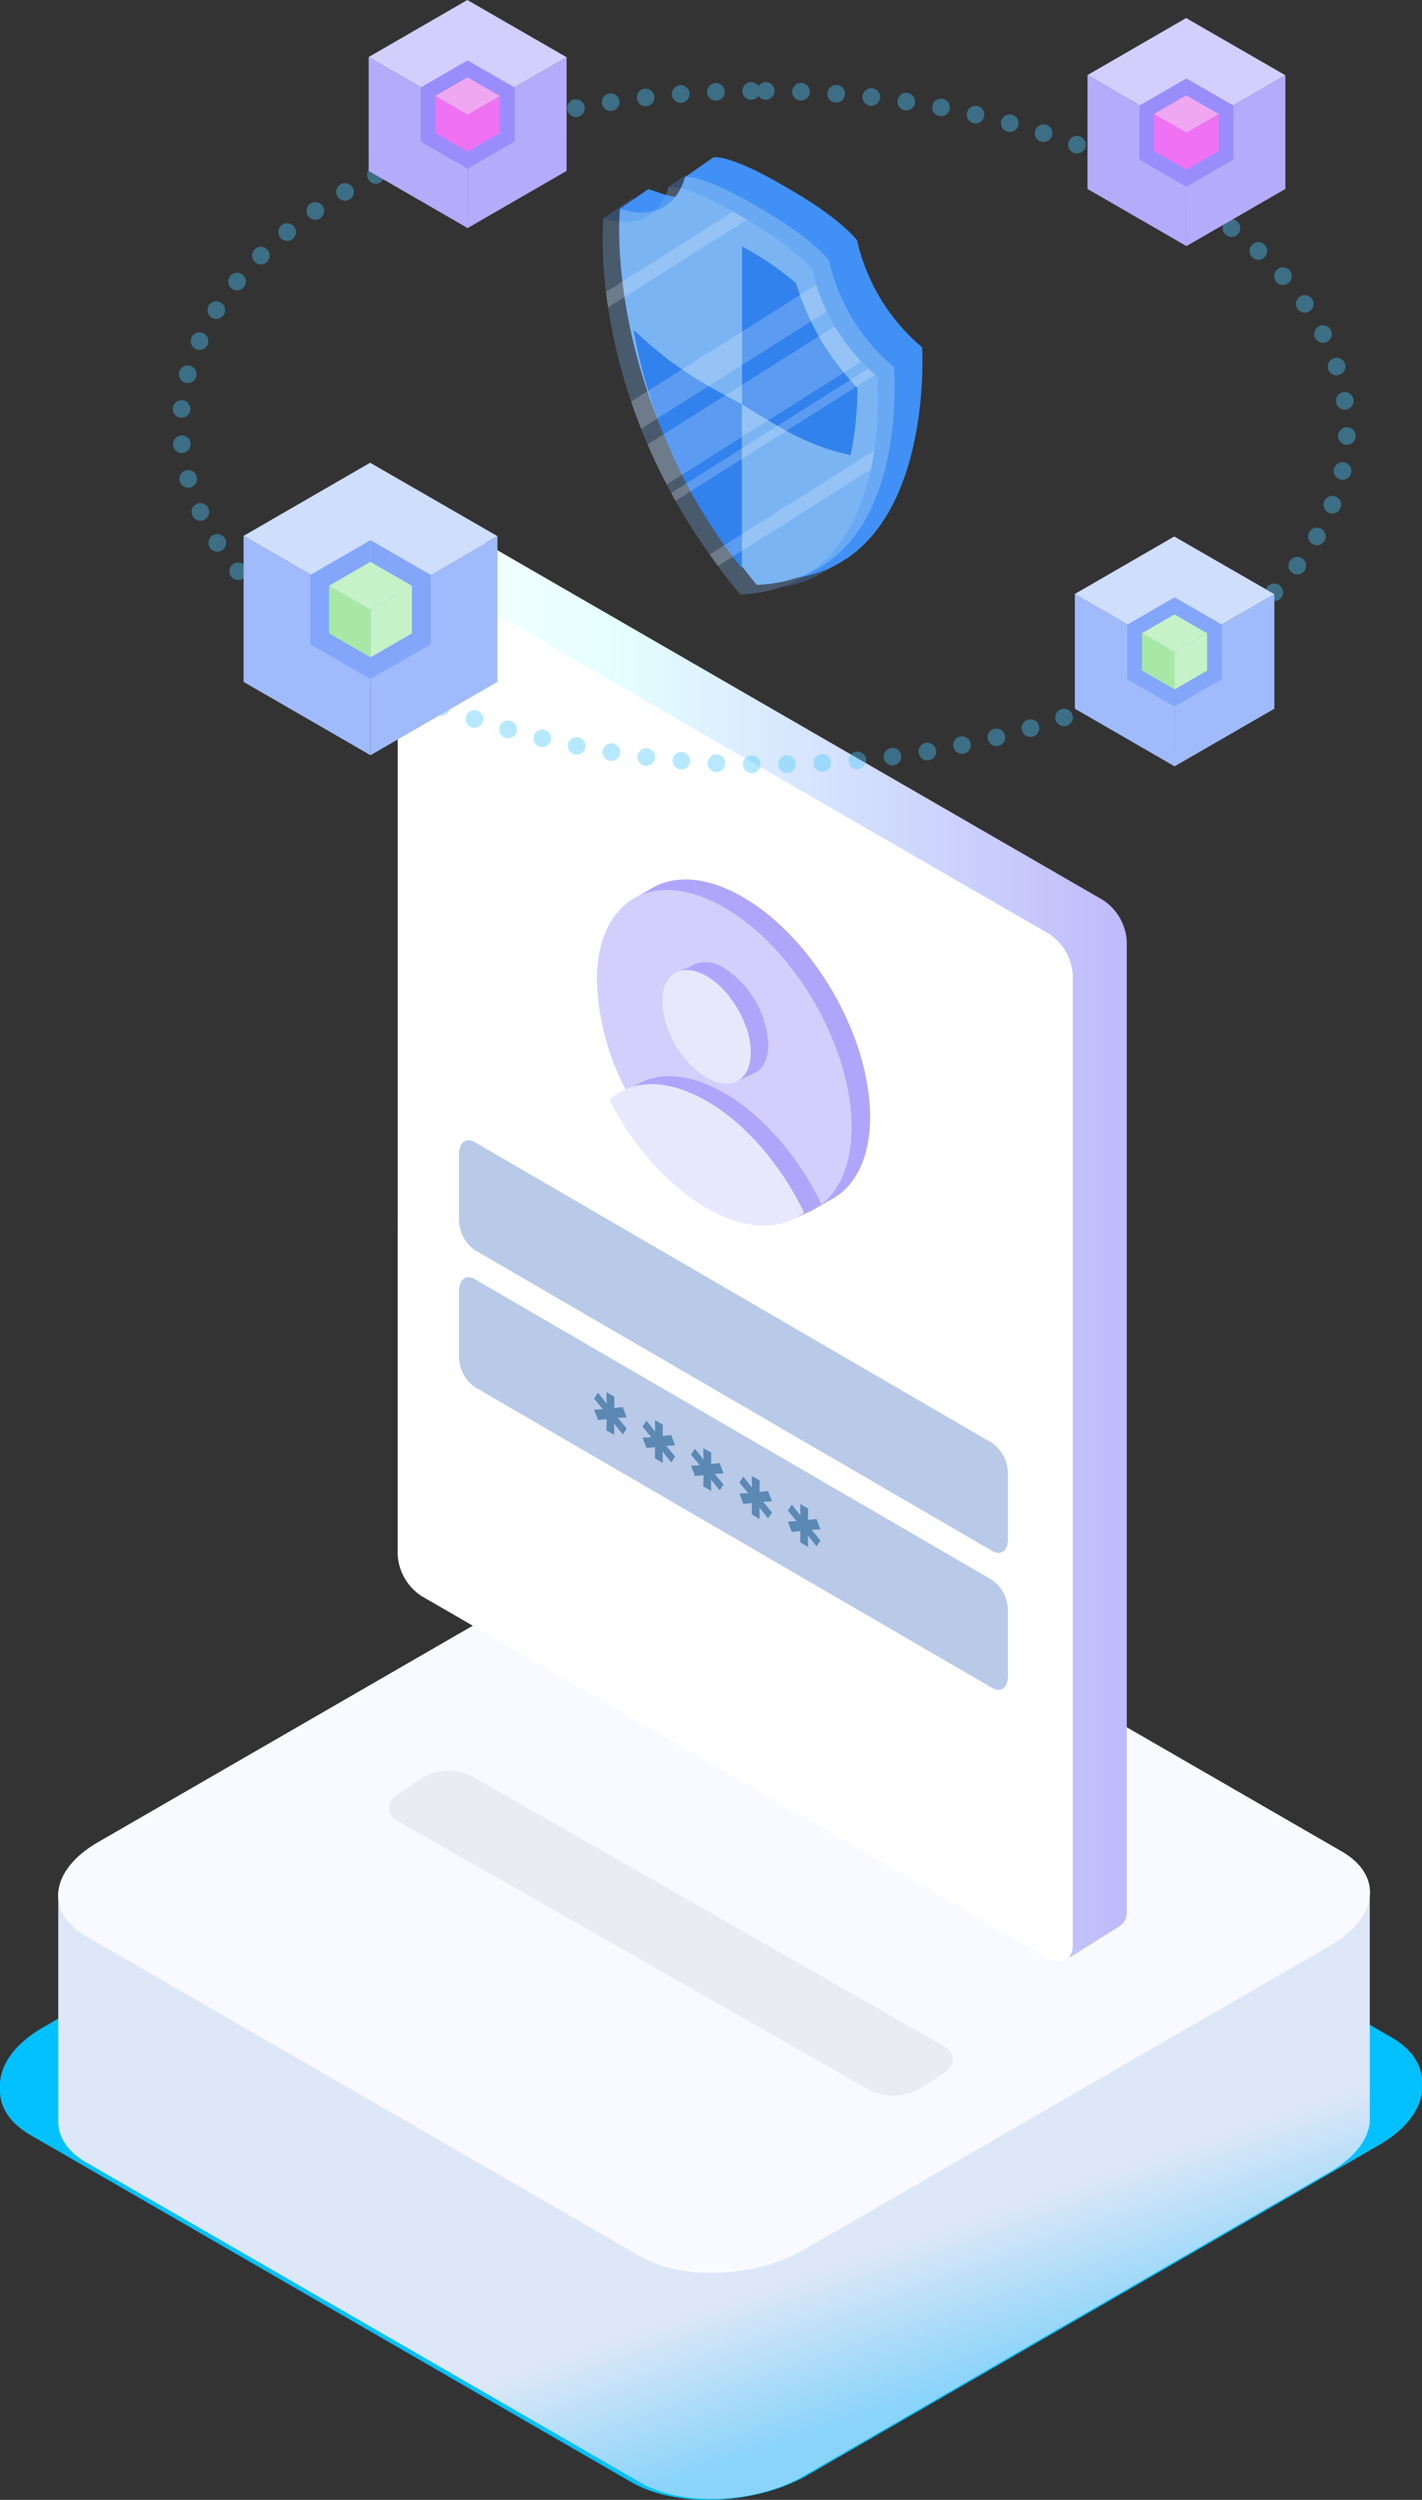 <svg xmlns="http://www.w3.org/2000/svg" xmlns:xlink="http://www.w3.org/1999/xlink" width="209.985" height="368.962" viewBox="0 0 209.985 368.962">
  <rect x="0" y="0" width="209.985" height="368.962" fill="#333333" stroke="none"/>
  <defs>
    <linearGradient id="linear-gradient" x1="0.671" y1="0.881" x2="0.61" y2="0.745" gradientUnits="objectBoundingBox">
      <stop offset="0" stop-color="#0db7ff"/>
      <stop offset="1" stop-color="#0db7ff" stop-opacity="0"/>
    </linearGradient>
    <linearGradient id="linear-gradient-2" y1="0.5" x2="1" y2="0.5" gradientUnits="objectBoundingBox">
      <stop offset="0" stop-color="#feffff"/>
      <stop offset="0.296" stop-color="#e5ffff"/>
      <stop offset="1" stop-color="#bfbafb"/>
    </linearGradient>
    <linearGradient id="linear-gradient-3" x1="112.912" y1="0.5" x2="113.912" y2="0.5" gradientUnits="objectBoundingBox">
      <stop offset="0" stop-color="#7ab4f4"/>
      <stop offset="1" stop-color="#dfedfa"/>
    </linearGradient>
    <linearGradient id="linear-gradient-4" x1="113.02" y1="0.5" x2="114.02" y2="0.5" xlink:href="#linear-gradient-3"/>
    <linearGradient id="linear-gradient-5" x1="287.977" y1="0.5" x2="288.977" y2="0.5" gradientUnits="objectBoundingBox">
      <stop offset="0" stop-color="#3282ed"/>
      <stop offset="1" stop-color="#60a2f0"/>
    </linearGradient>
    <linearGradient id="linear-gradient-6" x1="268.942" y1="0.5" x2="269.942" y2="0.5" xlink:href="#linear-gradient-5"/>
  </defs>
  <g id="_4" data-name="4" transform="translate(-736.315 -204.703)">
    <g id="Group_419" data-name="Group 419">
      <path id="Path_301" data-name="Path 301" d="M736.317,513.414v-.644c-.005-.1,0-.2,0-.3v-.583h.025c.254-2.792,2.391-5.678,6.351-7.965l84.278-48.658c7.724-4.459,19.409-4.944,26.1-1.081L941.8,505.407c3.179,1.836,4.637,4.323,4.485,6.906v.026a5.979,5.979,0,0,1,0,.814v.312h-.013c-.3,2.757-2.439,5.6-6.346,7.852l-84.278,48.658c-7.725,4.46-19.41,4.944-26.1,1.082l-88.731-51.229c-3.021-1.744-4.492-4.077-4.5-6.521h0Z" fill="#03c1ff"/>
      <g id="G_pillar" data-name="G pillar">
        <path id="Path_302" data-name="Path 302" d="M744.919,517.862h0c.009,2.254,1.366,4.406,4.152,6.014l81.843,47.252c6.17,3.563,16.948,3.116,24.073-1l77.735-44.88c3.6-2.081,5.576-4.7,5.854-7.242h.012v-.289a5.522,5.522,0,0,0,0-.75V484.35c.14-2.382-1.205-4.676-4.137-6.369l-81.843-47.252c-6.17-3.562-16.948-3.116-24.073,1L750.8,476.607c-3.653,2.109-5.624,4.772-5.858,7.347h-.023v.538c0,.093-.005.187,0,.28V499.3" fill="#dee7f7"/>
        <path id="Path_303" data-name="Path 303" d="M744.919,517.862h0c.009,2.254,1.366,4.406,4.152,6.014l81.843,47.252c6.17,3.563,16.948,3.116,24.073-1l77.735-44.88c3.6-2.081,5.576-4.7,5.854-7.242h.012v-.289a5.522,5.522,0,0,0,0-.75V484.35c.14-2.382-1.205-4.676-4.137-6.369l-81.843-47.252c-6.17-3.562-16.948-3.116-24.073,1L750.8,476.607c-3.653,2.109-5.624,4.772-5.858,7.347h-.023v.538c0,.093-.005.187,0,.28V499.3" opacity="0.4" fill="url(#linear-gradient)"/>
        <path id="Path_304" data-name="Path 304" d="M808.265,524.682l-59.194-34.176c-6.17-3.562-5.4-9.785,1.729-13.9l77.735-44.88c7.125-4.114,17.9-4.56,24.073-1l81.843,47.252c6.17,3.562,5.4,9.785-1.729,13.9L854.987,536.76c-7.125,4.114-17.9,4.56-24.073,1l-9.244-5.337" fill="#f9faff"/>
      </g>
      <g id="Group_412" data-name="Group 412">
        <g id="Group_411" data-name="Group 411">
          <path id="Path_305" data-name="Path 305" d="M899.151,337.52l-92.6-53.462a2.318,2.318,0,0,0-2.721-.077l-.014-.017-8.262,5.3,6.821,9.634.64,1.374V428.248a7.814,7.814,0,0,0,3.536,6.107l62.2,35.91,18.347,10.591,2.1,4.51s4.13,8.8,4.3,8.723,8.041-5.022,8.041-5.022l0-.01a2.362,2.362,0,0,0,1.167-2.319V343.627A7.825,7.825,0,0,0,899.151,337.52Z" fill="url(#linear-gradient-2)"/>
          <g id="product_ui" data-name="product ui">
            <g id="Group_410" data-name="Group 410">
              <g id="Group_409" data-name="Group 409">
                <path id="Path_306" data-name="Path 306" d="M795.042,386.934v47.243a7.814,7.814,0,0,0,3.536,6.107l62.2,35.911,30.405,17.551c1.951,1.123,3.546.227,3.546-2.019V348.616a7.822,7.822,0,0,0-3.546-6.107l-92.6-53.462c-1.95-1.133-3.536-.227-3.536,2.019v90.77" fill="#fff"/>
              </g>
            </g>
          </g>
        </g>
      </g>
      <g id="Group_413" data-name="Group 413">
        <path id="Path_307" data-name="Path 307" d="M829.735,338.439l-.433-.732,3.359-1.955h0c3.406-1.961,8.12-1.671,13.331,1.337,10.39,6,18.809,20.527,18.809,32.449,0,5.311-1.675,9.213-4.45,11.371a9.01,9.01,0,0,1-.937.629l0,.008-3.111,1.77-.344-.581c-2.891.409-6.307-.359-9.969-2.473-5.762-3.327-10.915-9.274-14.36-15.94a37,37,0,0,1-4.449-16.5A15.924,15.924,0,0,1,829.735,338.439Z" fill="#afa6fb"/>
        <path id="Path_308" data-name="Path 308" d="M824.459,349.373a37,37,0,0,0,4.449,16.5c3.445,6.666,8.6,12.613,14.36,15.94s10.909,3.332,14.359.647c2.775-2.158,4.45-6.06,4.45-11.371,0-11.922-8.419-26.451-18.809-32.449S824.459,337.451,824.459,349.373Z" fill="#d3cefb"/>
        <path id="Path_309" data-name="Path 309" d="M836.758,351.487a7.129,7.129,0,0,1-.717-3.167l2.431-1.066a2.977,2.977,0,0,1,.441-.247l.079-.044,0,0a4.831,4.831,0,0,1,4.271.627,14.361,14.361,0,0,1,6.517,11.241c0,2.063-.728,3.51-1.9,4.183h0l0,0h0l-2.715,1.244-2.09-1.841A14.439,14.439,0,0,1,836.758,351.487Z" fill="#afa6fb"/>
        <path id="Path_310" data-name="Path 310" d="M827.184,366.355l3-1.45c.106-.066.217-.124.325-.186l.314-.178.007,0c3.241-1.654,7.617-1.3,12.436,1.487,5.851,3.378,11.06,9.576,14.359,16.433a8.914,8.914,0,0,1-1.938,1.142l-2.838,1.291-.905-.507a16.916,16.916,0,0,1-8.678-2.573A34.733,34.733,0,0,1,833.8,373.4Z" fill="#afa6fb"/>
        <path id="Path_311" data-name="Path 311" d="M826.3,367.066c3.444,6.666,8.6,12.613,14.359,15.94s10.909,3.332,14.36.647c-3.3-6.857-8.509-13.055-14.36-16.433S829.6,364.029,826.3,367.066Z" fill="#fff"/>
        <path id="Path_312" data-name="Path 312" d="M846.728,371.924a30.405,30.405,0,0,0-6.071-4.7c-5.851-3.378-11.054-3.191-14.359-.154,3.444,6.666,8.6,12.613,14.359,15.94s10.909,3.332,14.36.647a43.888,43.888,0,0,0-5.311-8.427" fill="#e9e7fb"/>
        <ellipse id="Ellipse_97" data-name="Ellipse 97" cx="5.304" cy="9.187" rx="5.304" ry="9.187" transform="translate(831.441 351.009) rotate(-30.311)" fill="#e9e7fb"/>
        <path id="Path_313" data-name="Path 313" d="M843.908,351.659a11.99,11.99,0,0,0-3.251-2.873c-3.6-2.078-6.517-.415-6.517,3.715a14.359,14.359,0,0,0,6.517,11.24c3.6,2.078,6.516.415,6.516-3.715a11.457,11.457,0,0,0-.668-3.687" fill="#e9e7fb"/>
      </g>
      <g id="Group_415" data-name="Group 415">
        <path id="Path_314" data-name="Path 314" d="M882.843,433.618,806.418,389.2a5.538,5.538,0,0,1-2.314-4.42v-9.758c0-1.7,1.036-2.487,2.314-1.749l76.425,44.42a5.543,5.543,0,0,1,2.313,4.421v9.758C885.156,433.572,884.12,434.355,882.843,433.618Z" fill="#b8cae8"/>
        <path id="Path_315" data-name="Path 315" d="M882.843,453.843l-76.425-44.421A5.538,5.538,0,0,1,804.1,405v-9.758c0-1.7,1.036-2.487,2.314-1.749l76.425,44.421a5.54,5.54,0,0,1,2.313,4.42v9.758C885.156,453.8,884.12,454.581,882.843,453.843Z" fill="#b8cae8"/>
        <g id="Group_414" data-name="Group 414" opacity="0.5">
          <path id="Path_316" data-name="Path 316" d="M827.034,410.837l-.013,1.674,1.256-.133.583,1.538-1.3.056,1.3,1.575-.583.866-1.272-1.593.029,1.682-1.166-.673.031-1.665-1.272.124-.584-1.521,1.287-.081-1.287-1.55.584-.882,1.272,1.61-.031-1.7Z" fill="#004680"/>
          <path id="Path_317" data-name="Path 317" d="M834.187,414.967l-.014,1.674,1.256-.134.583,1.539-1.3.056,1.3,1.575-.583.864-1.271-1.591.029,1.681-1.166-.673.03-1.665-1.271.124L831.2,416.9l1.287-.081-1.287-1.55.584-.882,1.271,1.61-.03-1.7Z" fill="#004680"/>
          <path id="Path_318" data-name="Path 318" d="M841.34,419.1l-.014,1.675,1.256-.134.583,1.539-1.3.055,1.3,1.576-.583.864-1.271-1.591.029,1.681-1.166-.673.029-1.666-1.27.125-.584-1.521,1.286-.081-1.286-1.55.584-.882,1.27,1.609-.029-1.7Z" fill="#004680"/>
          <path id="Path_319" data-name="Path 319" d="M848.493,423.226l-.014,1.674,1.256-.133.583,1.538-1.3.056,1.3,1.575-.583.865-1.272-1.593.03,1.683-1.167-.674.03-1.665-1.271.124-.584-1.52,1.286-.081-1.286-1.55.584-.882,1.271,1.609-.03-1.7Z" fill="#004680"/>
          <path id="Path_320" data-name="Path 320" d="M855.646,427.356l-.014,1.674,1.256-.133.583,1.538-1.3.056,1.3,1.575-.583.864-1.271-1.592.029,1.683-1.166-.674.029-1.665-1.27.125-.584-1.521,1.286-.082-1.286-1.549.584-.882,1.27,1.609-.029-1.7Z" fill="#004680"/>
        </g>
      </g>
      <path id="Path_321" data-name="Path 321" d="M864.856,513.278l-69.872-39.835c-1.868-1.078-1.634-2.962.523-4.207l3.108-2.133a8.1,8.1,0,0,1,7.288-.3l69.872,39.955c1.868,1.079,1.633,2.962-.523,4.208l-3.108,2.012A8.1,8.1,0,0,1,864.856,513.278Z" fill="#6d7780" opacity="0.1"/>
      <ellipse id="Ellipse_98" data-name="Ellipse 98" cx="49.706" cy="86.097" rx="49.706" ry="86.097" transform="translate(762.758 317.063) rotate(-89.689)" opacity="0.4" stroke="#4ac9ff" stroke-linecap="round" stroke-linejoin="round" stroke-width="2.603" stroke-dasharray="0 5.207" fill="none"/>
      <g id="square">
        <path id="Path_322" data-name="Path 322" d="M819.983,229.926l-14.615,8.438.016-16.79,14.6-8.424Z" fill="#b4abfb"/>
        <path id="Path_323" data-name="Path 323" d="M790.753,229.926l14.615,8.438.016-16.79-14.628-8.45Z" fill="#b4abfb"/>
        <path id="Path_324" data-name="Path 324" d="M805.384,221.574l-14.628-8.45,14.569-8.421,14.658,8.447Z" fill="#d3cefb"/>
        <path id="Path_325" data-name="Path 325" d="M812.306,217.621l-6.938-4.006.008,7.971,6.931,4Z" fill="#998dfb"/>
        <path id="Path_326" data-name="Path 326" d="M798.43,217.622l6.938-4.006.008,7.971-6.945,4.012Z" fill="#998dfb"/>
        <path id="Path_327" data-name="Path 327" d="M805.375,221.587l-6.945,4.012,6.916,4,6.959-4.01Z" fill="#998dfb"/>
        <path id="Path_328" data-name="Path 328" d="M810.138,224.345l-4.77,2.754.005-5.48,4.765-2.749Z" fill="#ee72f2"/>
        <path id="Path_329" data-name="Path 329" d="M801.513,219.389l-.914-.528v5.484l4.77,2.754.012-5.64" fill="#ee72f2"/>
        <path id="Path_330" data-name="Path 330" d="M801.687,219.49l-1.089-.629,4.755-2.748,4.784,2.757-4.749,2.74" fill="#f0a7f2"/>
        <line id="Line_22" data-name="Line 22" x1="0.37" y1="0.214" transform="translate(803.249 220.392)" fill="#f0a7f2"/>
      </g>
      <g id="square-2" data-name="square">
        <path id="Path_331" data-name="Path 331" d="M926.126,232.59l-14.615,8.438.016-16.79,14.6-8.424Z" fill="#b4abfb"/>
        <path id="Path_332" data-name="Path 332" d="M896.9,232.589l14.615,8.438.016-16.79-14.628-8.45Z" fill="#b4abfb"/>
        <path id="Path_333" data-name="Path 333" d="M911.527,224.237l-14.628-8.45,14.569-8.421,14.658,8.447Z" fill="#d3cefb"/>
        <path id="Path_334" data-name="Path 334" d="M918.45,220.285l-6.938-4.006.008,7.971,6.931,4Z" fill="#998dfb"/>
        <path id="Path_335" data-name="Path 335" d="M904.573,220.285l6.938-4.006.008,7.971-6.945,4.012Z" fill="#998dfb"/>
        <path id="Path_336" data-name="Path 336" d="M911.519,224.25l-6.945,4.012,6.916,4,6.959-4.01Z" fill="#998dfb"/>
        <path id="Path_337" data-name="Path 337" d="M916.281,227.009l-4.77,2.754.005-5.48,4.765-2.749Z" fill="#ee72f2"/>
        <path id="Path_338" data-name="Path 338" d="M907.656,222.053l-.914-.528v5.484l4.77,2.754.012-5.64" fill="#ee72f2"/>
        <path id="Path_339" data-name="Path 339" d="M907.831,222.153l-1.089-.629,4.755-2.748,4.784,2.757-4.749,2.74" fill="#f0a7f2"/>
        <line id="Line_23" data-name="Line 23" x1="0.37" y1="0.214" transform="translate(909.393 223.056)" fill="#f0a7f2"/>
      </g>
      <g id="square-3" data-name="square">
        <path id="Path_340" data-name="Path 340" d="M924.494,309.307l-14.731,8.505.016-16.924,14.715-8.49Z" fill="#a0bbfb"/>
        <path id="Path_341" data-name="Path 341" d="M898.9,294.6l-3.864-2.232,0,16.936,14.731,8.505.016-16.924-7.8-4.507" fill="#a0bbfb"/>
        <path id="Path_342" data-name="Path 342" d="M899.732,295.084l-4.7-2.713,14.685-8.488,14.775,8.515-14.715,8.49-8.168-4.718" fill="#cedefb"/>
        <path id="Path_343" data-name="Path 343" d="M916.757,296.9l-6.993-4.038.008,8.034,6.986,4.031Z" fill="#83a6fb"/>
        <path id="Path_344" data-name="Path 344" d="M902.77,296.9l6.993-4.038.008,8.034-7,4.043Z" fill="#83a6fb"/>
        <path id="Path_345" data-name="Path 345" d="M909.771,300.9l-7,4.043,6.971,4.03,7.014-4.042Z" fill="#83a6fb"/>
        <path id="Path_346" data-name="Path 346" d="M914.571,303.681l-4.808,2.776.005-5.524,4.8-2.771Z" fill="#c6f2c7"/>
        <path id="Path_347" data-name="Path 347" d="M906.476,298.98l-1.52-.827v5.527l4.808,2.776,0-5.556" fill="#a7e8a7"/>
        <path id="Path_348" data-name="Path 348" d="M906.986,299.3l-2.03-1.143,4.793-2.77,4.822,2.779-4.815,2.773" fill="#c6f2c7"/>
      </g>
      <g id="square-4" data-name="square">
        <path id="Path_349" data-name="Path 349" d="M809.771,305.347l-18.744,10.822.021-21.534,18.723-10.8Z" fill="#a0bbfb"/>
        <path id="Path_350" data-name="Path 350" d="M777.2,286.638l-4.917-2.84,0,21.549,18.744,10.822.02-21.533-9.927-5.734" fill="#a0bbfb"/>
        <path id="Path_351" data-name="Path 351" d="M778.264,287.25l-5.977-3.452L790.971,273l18.8,10.834-18.723,10.8-10.393-6" fill="#cedefb"/>
        <path id="Path_352" data-name="Path 352" d="M799.926,289.566l-8.9-5.137.01,10.223,8.888,5.129Z" fill="#83a6fb"/>
        <path id="Path_353" data-name="Path 353" d="M782.129,289.566l8.9-5.137.01,10.223-8.906,5.145Z" fill="#83a6fb"/>
        <path id="Path_354" data-name="Path 354" d="M791.037,294.652l-8.906,5.145,8.87,5.127,8.925-5.143Z" fill="#83a6fb"/>
        <path id="Path_355" data-name="Path 355" d="M797.145,298.189l-6.118,3.532.007-7.028,6.111-3.526Z" fill="#c6f2c7"/>
        <path id="Path_356" data-name="Path 356" d="M786.845,292.208l-1.935-1.052v7.033l6.118,3.532,0-7.07" fill="#a7e8a7"/>
        <path id="Path_357" data-name="Path 357" d="M787.494,292.611l-2.583-1.455,6.1-3.525,6.136,3.536-6.126,3.529" fill="#c6f2c7"/>
      </g>
      <g id="Group_418" data-name="Group 418">
        <path id="Path_358" data-name="Path 358" d="M848.081,291.034l1.952-4.294c-14.658-18.728-17.778-37.177-18.323-46.631-1.653-1.959-3.846-4.584-3.846-4.584l4.184-2.909c2.59.825,4.371,1.663,5.979.8l-.552-2.578,4.184-2.91s2.175-.546,9.977,3.958l1.244.722c7.8,4.5,9.994,7.573,9.994,7.573a29.061,29.061,0,0,0,9.611,15.785s2.061,33.279-21.03,34.27l-.066.133c-.4-.478-.237-2.222-.621-2.7Z" fill="#4190f5"/>
        <path id="Path_359" data-name="Path 359" d="M827.864,235.525c5.178,1.649,8.431-.567,9.611-4.687,0,0,2.176-.547,9.977,3.957l1.244.723c7.8,4.5,9.994,7.572,9.994,7.572a29.067,29.067,0,0,0,9.611,15.786s2.871,31.167-20.22,32.158l0,0C824.993,263.377,827.864,235.525,827.864,235.525Z" fill="url(#linear-gradient-3)"/>
        <path id="Path_360" data-name="Path 360" d="M835.036,232.245s2.174-.544,9.975,3.956l1.245.723c7.8,4.505,9.993,7.572,9.993,7.572a29.08,29.08,0,0,0,9.614,15.789s2.353,25.539-14.334,31.111c20.427-3.214,16.682-32.65,16.682-32.65a29.061,29.061,0,0,1-9.609-15.784s-1.735-3.067-9.535-7.572l-1.246-.723c-7.8-4.505-10.432-3.96-10.432-3.96Z" fill="#4190f5" opacity="0.3"/>
        <path id="Path_361" data-name="Path 361" d="M825.422,236.933c3.763,1.2,6.505.357,8.181-1.771a23.121,23.121,0,0,1-4-1.14Z" fill="#4190f5" opacity="0.3"/>
        <path id="Path_362" data-name="Path 362" d="M825.308,240.025a65.266,65.266,0,0,0,.494,7.778c.087.728.188,1.488.307,2.27a81.456,81.456,0,0,0,3.406,13.908q.658,1.958,1.465,4,.453,1.148.961,2.321c.829,1.932,1.767,3.91,2.82,5.915.215.416.44.833.669,1.254.205.385.421.769.64,1.158a89.91,89.91,0,0,0,5.036,7.929q.6.845,1.222,1.689,1.566,2.1,3.315,4.2c12.52-.535,17.409-9.947,19.259-18.448.206-.943.375-1.877.512-2.784a50.631,50.631,0,0,0,.449-10.927c-.1-.087-.211-.174-.311-.266q-.522-.445-1.017-.92c-.352-.334-.7-.677-1.025-1.025a29.254,29.254,0,0,1-3.937-5.214c-.426-.719-.815-1.451-1.172-2.184a27.32,27.32,0,0,1-1.561-3.946c-.238-.746-.43-1.492-.591-2.229,0,0-2.128-2.976-9.64-7.366-.115-.069-.234-.137-.353-.206l-1.245-.723c-.147-.087-.293-.17-.44-.252-7.443-4.23-9.535-3.7-9.535-3.7-1.181,4.12-4.432,6.336-9.614,4.688C825.422,236.935,825.308,238.038,825.308,240.025Z" opacity="0.3" fill="url(#linear-gradient-4)"/>
        <g id="Group_416" data-name="Group 416">
          <path id="Path_363" data-name="Path 363" d="M829.854,253.367a78.827,78.827,0,0,0,15.922,35.1c.031-.005.062-.006.093-.011V264.376C840.086,261.247,836.15,259.283,829.854,253.367Z" fill="url(#linear-gradient-5)"/>
          <path id="Path_364" data-name="Path 364" d="M846.6,241.468a43.917,43.917,0,0,1,7.281,5.045,37.648,37.648,0,0,0,9.039,15.429,46.475,46.475,0,0,1-1.01,9.932c-6.3-1.354-10.231-3.935-16.015-7.484V241.058Z" fill="url(#linear-gradient-6)"/>
        </g>
        <g id="Group_417" data-name="Group 417" opacity="0.2">
          <path id="Path_365" data-name="Path 365" d="M831.941,270.3c.829,1.932,1.767,3.91,2.82,5.915l28.749-18.142a29.254,29.254,0,0,1-3.937-5.214Z" fill="#fff"/>
          <path id="Path_366" data-name="Path 366" d="M829.515,263.981q.658,1.958,1.465,4l27.421-17.3a27.32,27.32,0,0,1-1.561-3.946Z" fill="#fff"/>
          <path id="Path_367" data-name="Path 367" d="M841.106,286.554q.6.845,1.222,1.689l22.574-14.25c.206-.943.375-1.877.512-2.784Z" fill="#fff"/>
          <path id="Path_368" data-name="Path 368" d="M835.43,277.467c.205.385.421.769.64,1.158l29.482-18.609q-.522-.445-1.017-.92Z" fill="#fff"/>
          <path id="Path_369" data-name="Path 369" d="M825.8,247.8c.087.728.188,1.488.307,2.27l20.5-12.941c-.115-.069-.234-.137-.353-.206l-1.245-.723c-.147-.087-.293-.17-.44-.252Z" fill="#fff"/>
        </g>
      </g>
    </g>
  </g>
</svg>
